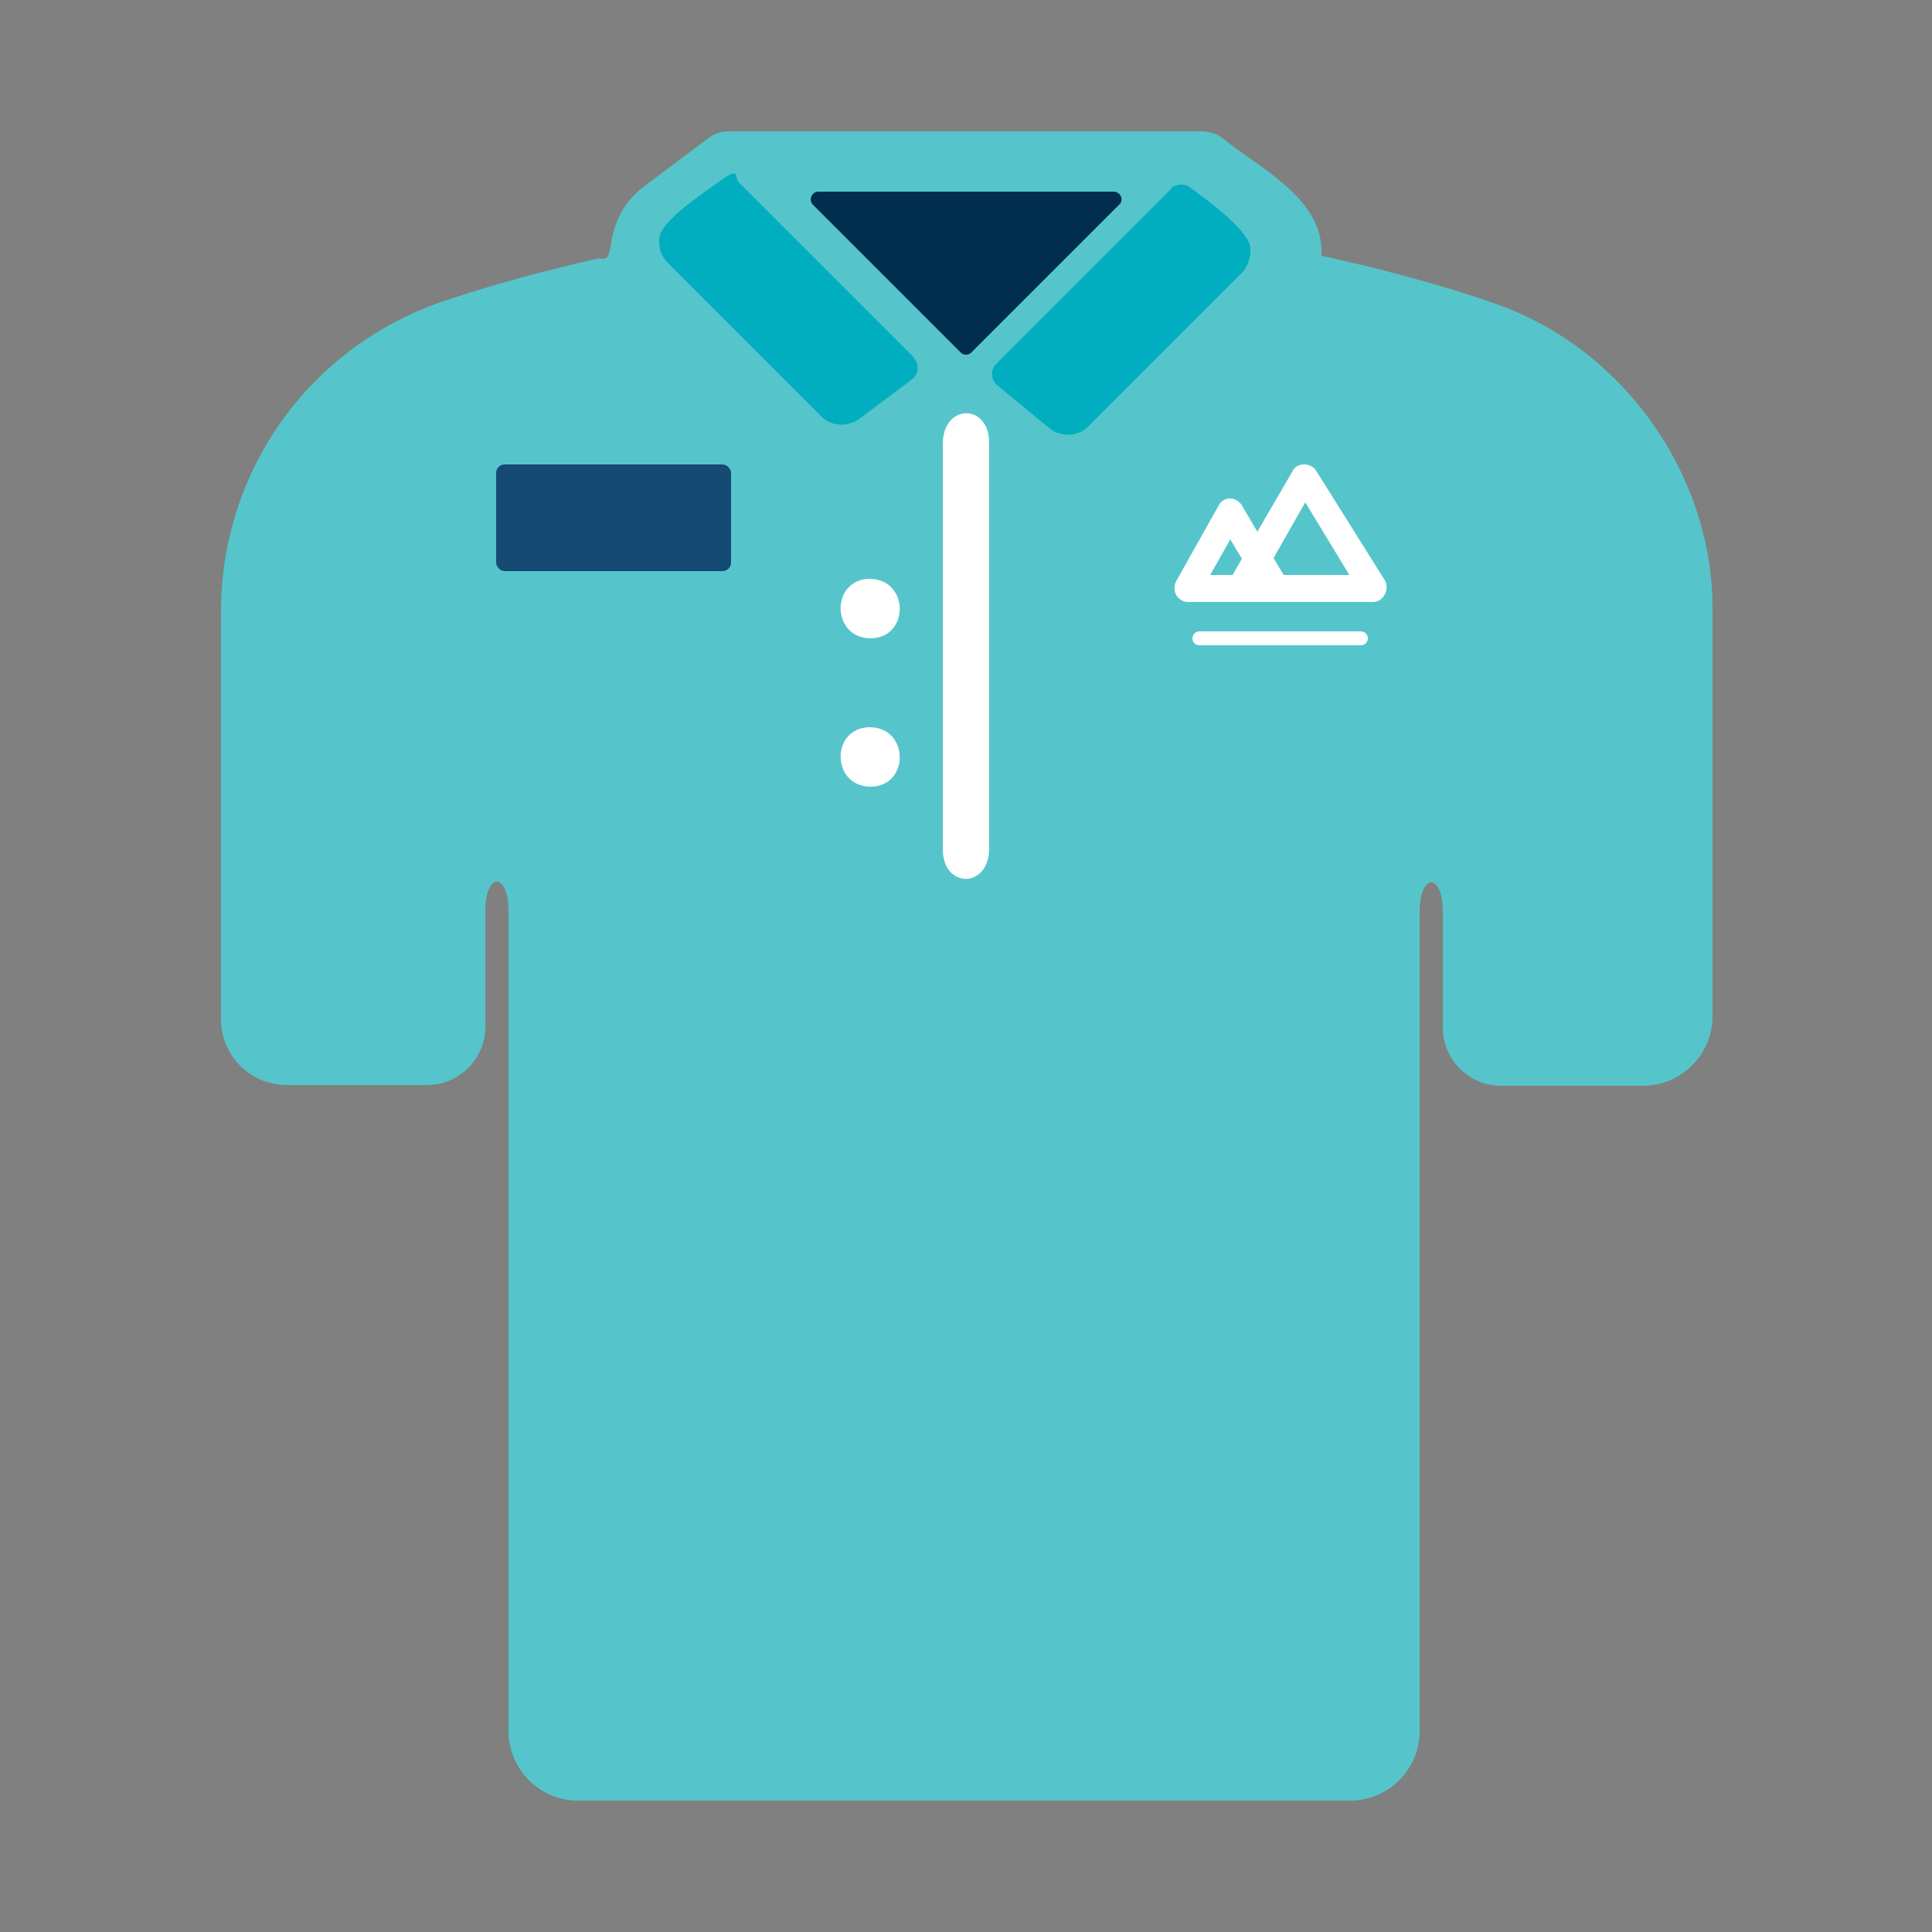 <?xml version="1.0" encoding="UTF-8"?>
<svg id="Layer_1" xmlns="http://www.w3.org/2000/svg" version="1.1" viewBox="0 0 250 250">
  <rect x="0" y="0" width="250" height="250" fill="#808080" stroke="none"/>
  <!-- Generator: Adobe Illustrator 29.5.1, SVG Export Plug-In . SVG Version: 2.1.0 Build 141)  -->
  <defs>
    <style>
      .st0 {
        fill: #012d4e;
      }

      .st1 {
        fill: #55c5cb;
      }

      .st2 {
        fill: #144a73;
      }

      .st3 {
        fill: #fff;
      }

      .st4 {
        fill: #00aec0;
      }
    </style>
  </defs>
  <path class="st1" d="M192.4,38.9c-6.9-2.3-14-4.2-21.4-5.8,0-.2,0-.4,0-.6,0-7-8.3-10.9-12.9-14.7-.7-.5-1.5-.7-2.3-.8h-61.7c-.8,0-1.6.3-2.2.7,0,0-8.3,6.2-8.4,6.3-2.5,1.8-4,4.5-4.4,7.4s-.9,1.8-1.9,2.1c-6.7,1.5-13.3,3.3-19.6,5.4-17.4,5.8-29,21.9-29,40.2v52.8c0,4.7,3.8,8.5,8.5,8.5h18.2c4.1,0,7.5-3.4,7.5-7.5v-15c0-5.1,3-5.1,3,0,0,0,0,53.3,0,53.3,0,0,0,.1,0,.2v52.6c0,4.9,4,9,9,9h99.9c4.9,0,9-4,9-9v-52.7s0,0,0,0v-53.3c0-5.1,3-5.1,3,0v15c0,4.1,3.4,7.5,7.5,7.5h18.4c4.9,0,9-4,9-9v-52.3c.2-17.9-11.9-34.7-29-40.2Z"/>
  <g>
    <path class="st3" d="M112.6,94.1c-5.1,0-5.1,7.6,0,7.7,5.1,0,5.1-7.6,0-7.7Z"/>
    <path class="st3" d="M112.6,74.9c-5.1,0-5.1,7.6,0,7.7,5.1,0,5.1-7.6,0-7.7Z"/>
    <rect class="st2" x="64.2" y="60.1" width="30.4" height="13.8" rx="1.1" ry="1.1"/>
  </g>
  <path class="st4" d="M151.5,24.4c.6-.6,1.7-.7,2.4-.2,2.6,1.9,8,5.8,7.9,8.1h0c0,1.1-.3,2.2-1.1,3l-19.8,19.8c-1.3,1.4-3.5,1.5-5,.4l-6.8-5.6c-.9-.7-1-2-.2-2.8l22.7-22.7Z"/>
  <path class="st4" d="M118.2,46.3c.8.8.7,2.1-.2,2.8l-6.8,5.1c-1.5,1.1-3.7,1-5-.4l-19.8-19.8c-.8-.8-1.2-1.9-1.1-3h0c0-2.3,5.3-5.7,7.9-7.6s1.8-.5,2.4.2l22.7,22.7Z"/>
  <path class="st0" d="M144.8,26.5l-19.1,19.1c-.4.4-1,.4-1.4,0l-19.1-19.1c-.6-.6-.2-1.7.7-1.7h38.2c.9,0,1.4,1.1.7,1.7Z"/>
  <path class="st3" d="M122,57.3v52.6c0,5.1,5.9,5.1,6,0,0,0,0-52.6,0-52.6,0-5.1-5.9-5.1-6,0Z"/>
  <path class="st3" d="M153.7,77.9h24c.6,0,1.2-.4,1.5-1,.3-.6.3-1.3,0-1.8l-8.9-14.2c-.3-.5-.9-.8-1.5-.8h0c-.6,0-1.2.2-1.5.8l-4.6,7.9-2-3.4c-.3-.5-.9-.9-1.5-.9-.6,0-1.2.3-1.5.9l-5.5,9.8c-.3.5-.3,1.3,0,1.8.3.5.9.9,1.5.9ZM168.9,65l5.7,9.4h-8.5l-1.3-2.2,4.1-7.2ZM159.2,69.8l1.5,2.5-1.2,2.1h-2.9l2.6-4.6Z"/>
  <path class="st3" d="M155.2,83.5c-.5,0-.9-.4-.9-.9s.4-.9.9-.9h20.9c.5,0,.9.4.9.9s-.4.9-.9.9h-20.9Z"/>
</svg>